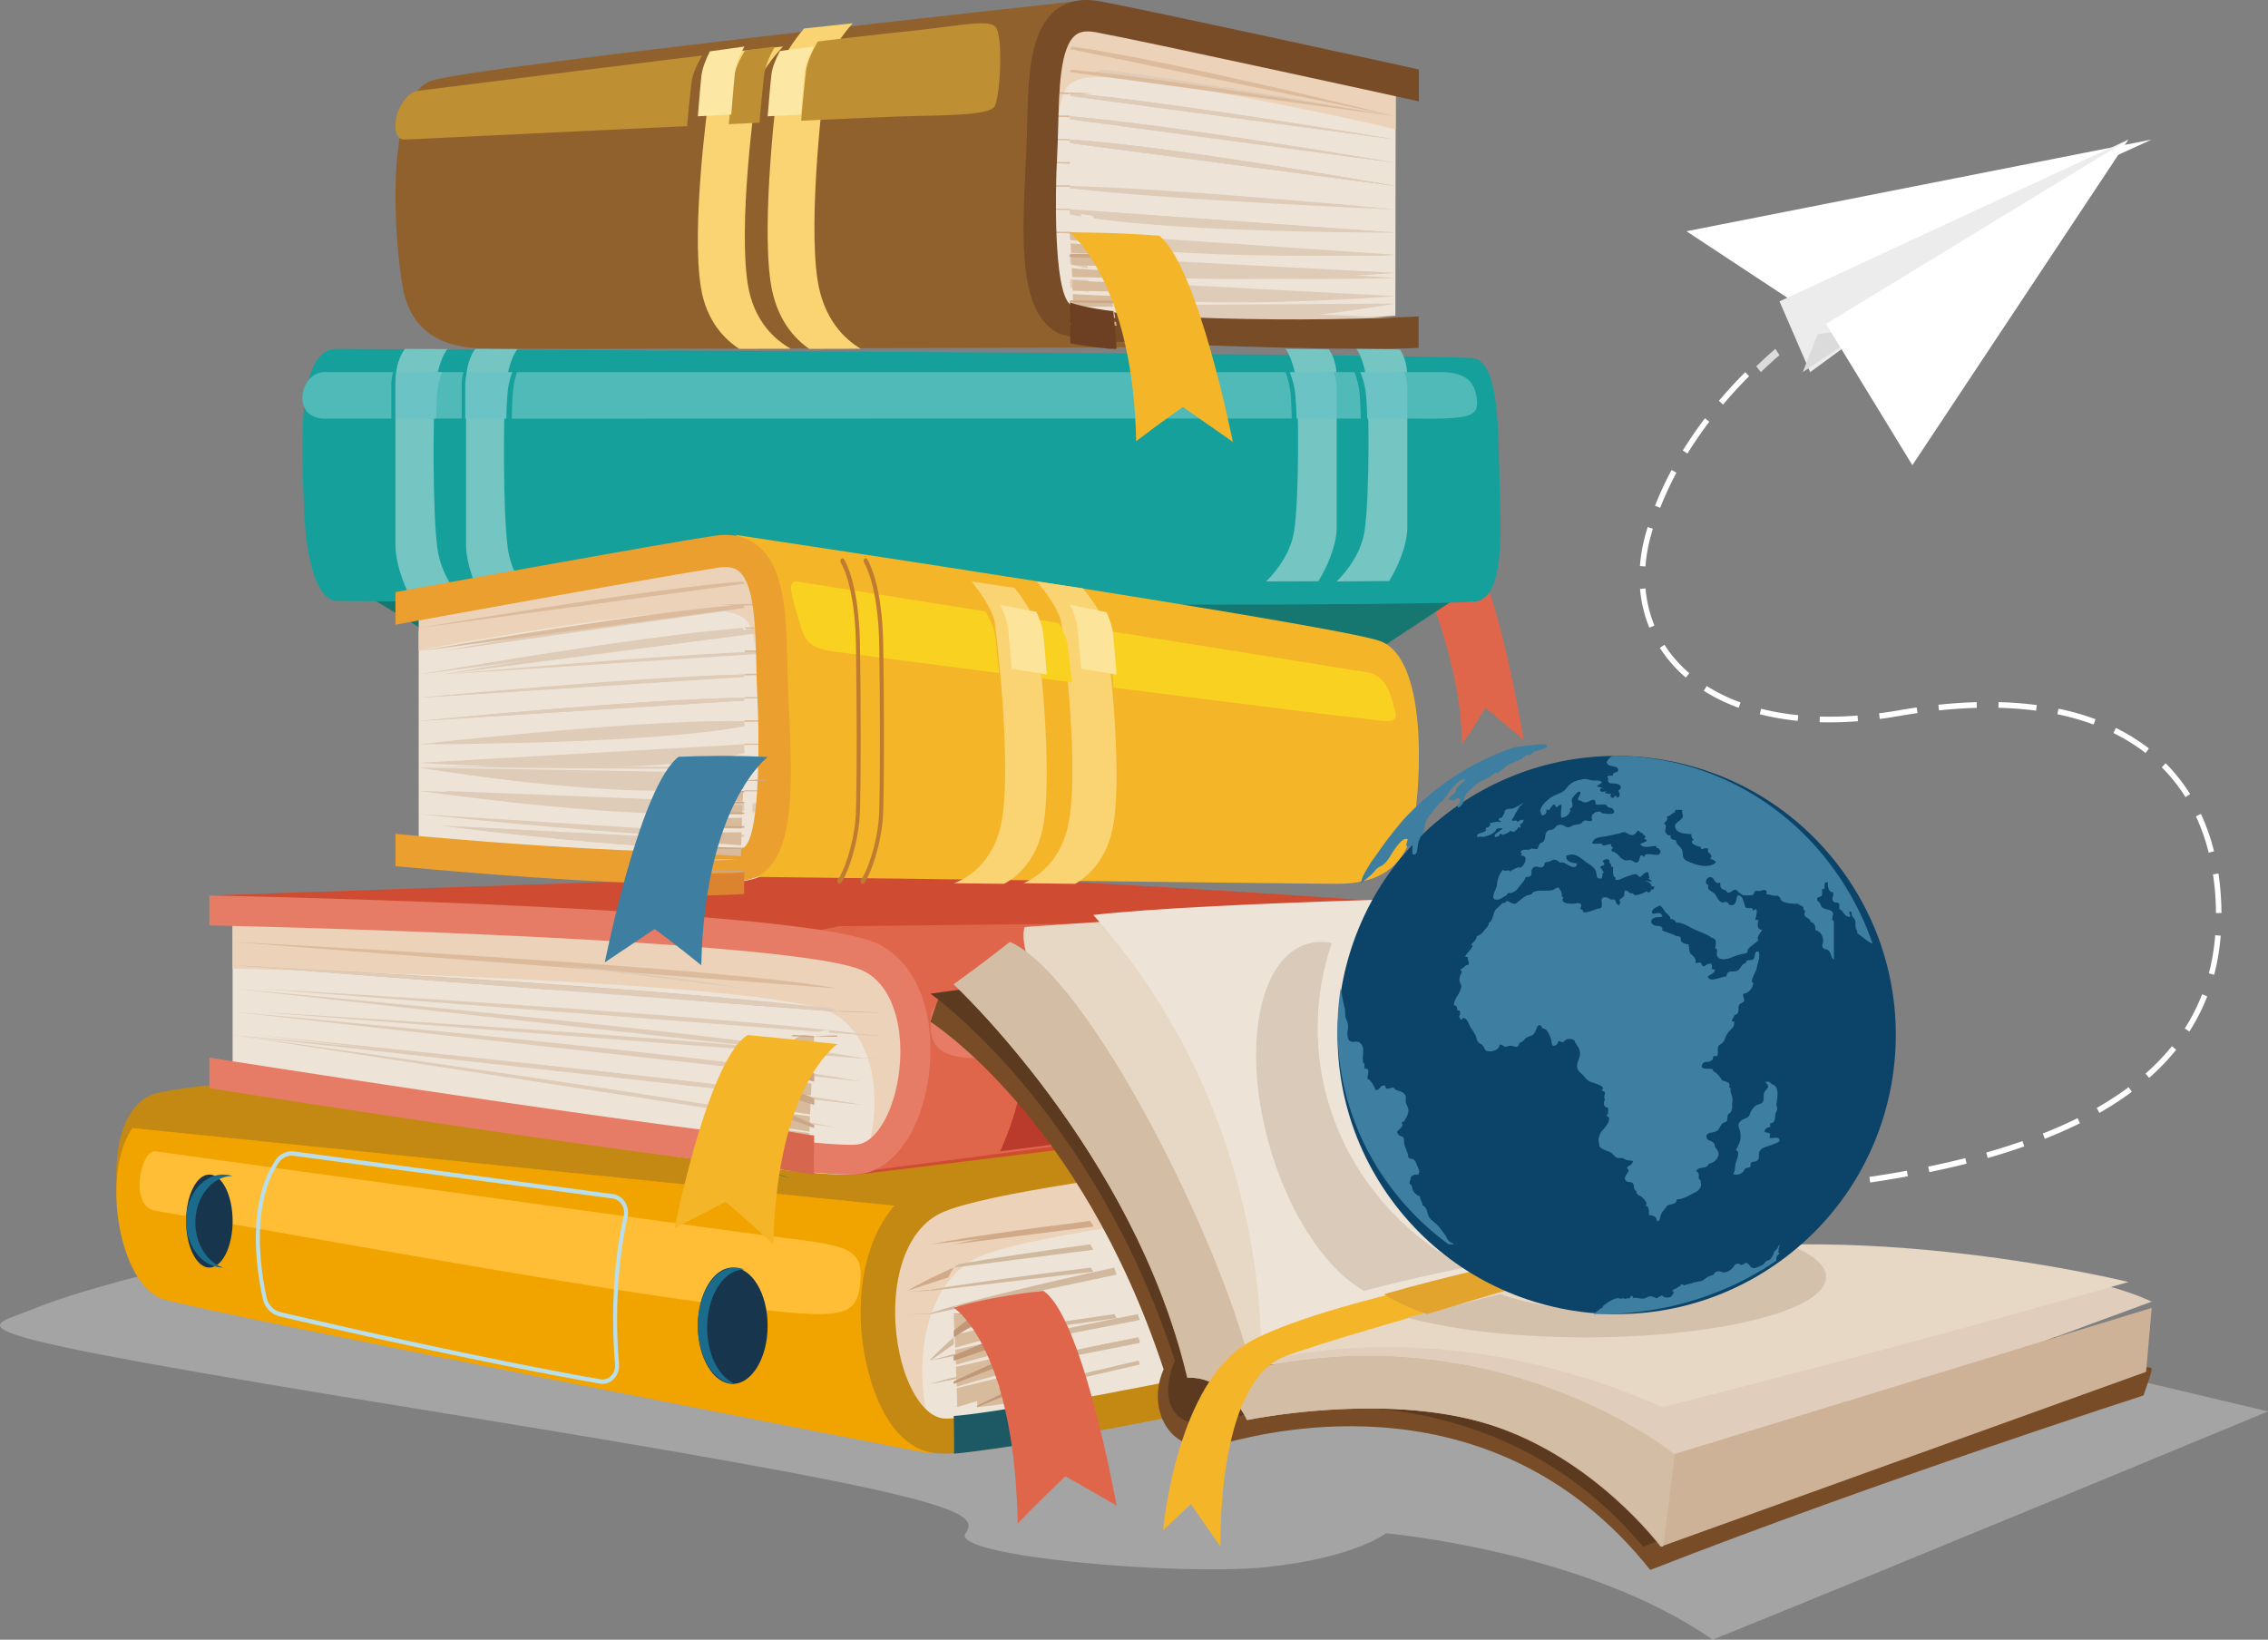 <svg width="195" height="141" viewBox="0 0 195 141" xmlns="http://www.w3.org/2000/svg" xmlns:xlink="http://www.w3.org/1999/xlink">
    <rect x="0" y="0" width="195" height="141" fill="#808080" stroke="none"/>
    <defs>
        <radialGradient cx="49.95%" cy="50.05%" fx="49.95%" fy="50.05%" r="12.05%" id="b">
            <stop stop-color="#9190B7" offset="0%"/>
            <stop stop-color="#FFFFFE" offset="100%"/>
        </radialGradient>
        <path d="M1.094 1.138A1.456 1.456 0 0 0 .96.876L.906.858l.188.284" id="a"/>
    </defs>
    <g fill="none" fill-rule="evenodd">
        <path d="m151.396 32-.396-.5c.996-.966 1.618-1.48 1.642-1.5l.358.536c-.006.006-.63.52-1.604 1.464" fill="#DBDBDB" fill-rule="nonzero"/>
        <path d="m148.148 34.787-.36-.318A39.3 39.3 0 0 1 150.056 32l.328.35a38.757 38.757 0 0 0-2.236 2.437zm-3.064 4.216-.4-.262a35.654 35.654 0 0 1 1.908-2.775l.372.3a34.678 34.678 0 0 0-1.88 2.739v-.002zm-2.344 4.665-.44-.182c.4-1.025.88-2.06 1.422-3.074l.414.236a28.704 28.704 0 0 0-1.396 3.02zm-1.268 5.043-.472-.036c.068-.905.232-1.832.488-2.759l.174-.596.452.148c-.06.192-.116.385-.17.584-.25.892-.408 1.79-.472 2.66zm.338 5.267a11.247 11.247 0 0 1-.8-3.337l.47-.041c.096 1.112.352 2.185.766 3.187l-.436.19zm3.132 4.286a11.633 11.633 0 0 1-2.23-2.552l.396-.268c.574.897 1.294 1.72 2.138 2.445l-.304.375zm4.548 2.6a15.639 15.639 0 0 1-3-1.46l.248-.414a15.32 15.32 0 0 0 2.91 1.414l-.158.46zm17.222.224-.048-.487a43.59 43.59 0 0 1 3.286-.223l.012.49c-1.086.032-2.17.105-3.25.22zm8.35.022a30.552 30.552 0 0 0-3.24-.245l.01-.487c1.132.026 2.24.11 3.29.25l-.06.482zm-13.44.712-.06-.483a41.2 41.2 0 0 0 1.68-.255 48.088 48.088 0 0 1 1.556-.248l.064.483a59.88 59.88 0 0 0-1.54.243c-.574.102-1.146.189-1.7.26zm-7.056.162a22.456 22.456 0 0 1-3.26-.564l.114-.474c1.006.255 2.08.44 3.192.551l-.046.487zm2.718.132c-.28 0-.56-.006-.834-.012l.014-.489c1.034.03 2.13.002 3.248-.083l.034.487a33 33 0 0 1-2.462.097zm22.726.189a21.62 21.62 0 0 0-3.12-.887l.094-.478c1.116.23 2.188.535 3.186.906l-.16.459zm4.462 2.444a16.047 16.047 0 0 0-2.758-1.712l.204-.44a16.275 16.275 0 0 1 2.84 1.765l-.286.387zm3.434 3.796a14.62 14.62 0 0 0-2.036-2.562l.33-.35c.794.796 1.5 1.684 2.104 2.648l-.4.264h.002zm1.996 4.777a17.291 17.291 0 0 0-1.098-3.124l.426-.211c.468 1 .848 2.081 1.13 3.213l-.46.122h.002zm.624 5.193a22.951 22.951 0 0 0-.256-3.327l.47-.075c.1.666.172 1.36.214 2.065.028.453.042.899.046 1.331l-.474.006zm-.154 5.309-.456-.128c.278-1.073.46-2.17.544-3.276l.472.04a19.328 19.328 0 0 1-.56 3.364zm-2.132 4.879-.396-.268a16.647 16.647 0 0 0 1.492-2.938l.44.179a16.913 16.913 0 0 1-1.536 3.027zm-3.46 3.984-.308-.371a19.47 19.47 0 0 0 2.272-2.36l.364.313a19.833 19.833 0 0 1-2.328 2.418zm-4.274 3.01-.23-.426a27.281 27.281 0 0 0 2.74-1.783l.278.396a27.88 27.88 0 0 1-2.788 1.813zm-4.696 2.232-.17-.457c1.014-.399 2.01-.84 2.988-1.322l.204.438c-.946.47-1.962.92-3.02 1.339l-.002.002zm-4.908 1.647-.126-.47a54.491 54.491 0 0 0 3.114-.983l.154.46a55.443 55.443 0 0 1-3.142.995v-.002zm-5.022 1.217-.092-.477a74.287 74.287 0 0 0 3.184-.726l.114.473c-1.032.26-2.11.507-3.206.73zm-5.082.892-.068-.482a92.706 92.706 0 0 0 3.224-.532l.082.481a98.286 98.286 0 0 1-3.24.533h.002zm-5.12.633-.044-.486c1.084-.11 2.166-.234 3.246-.374l.06.483c-1.056.138-2.152.264-3.26.377h-.002zm-5.134.426-.03-.486a147.48 147.48 0 0 0 3.26-.248l.04.487c-1.07.091-2.172.176-3.27.247zm-5.148.256-.016-.487c1.116-.04 2.204-.087 3.268-.144l.024.487c-1.066.057-2.158.105-3.276.144z" fill="#FFF" fill-rule="nonzero"/>
        <path fill="#C5BDB3" fill-rule="nonzero" d="m141.01 103.1-.01-.186 1.986-.014.014.186-1.99.014"/>
        <path fill="#FFF" fill-rule="nonzero" d="M154.274 26 145 19.886 185 12l-30.726 14"/>
        <path fill="#ECECEC" fill-rule="nonzero" d="M153 25.912 155.634 32 183 12l-30 13.912"/>
        <path fill="#DBDBDB" fill-rule="nonzero" d="M156.274 28.748 155 32l6-4-4.726.748"/>
        <path fill="#FFF" fill-rule="nonzero" d="M157 27.854 164.424 40 183 12l-26 15.854"/>
        <path d="M14.909 109s-7.997 1.87-12.156 3.596c-4.162 1.726-9.736 1.61 34.482 8.772 44.221 7.162 47.194 8.514 45.787 10.482-1.407 1.97 18.39 3.706 25.95 2.896 7.558-.81 10.197-2.896 10.197-2.896s17.162 1.506 28.08 9.15C164.727 133.936 195 121.368 195 121.368l-24.124-5.732L14.911 109" fill="#FFF" fill-rule="nonzero" opacity=".284"/>
        <path fill="#1F637F" fill-rule="nonzero" d="m139 107.57-4.504-.57-1.496 2 6-1.43"/>
        <path d="m120 7.336-.028 19.81s-23.58 1.788-28.696.19c-5.114-1.6-2.714-8.284-2.71-11.476.006-3.19.084-10.964.908-12.794.82-1.828 4.714-.876 9.494-.288C103.748 3.368 120 7.34 120 7.34" fill="#EDE4D7" fill-rule="nonzero"/>
        <path d="M88.564 16.63c.004-3.368.084-11.574.906-13.504.824-1.93 4.716-.926 9.496-.304 4.78.62 21.034 4.812 21.034 4.812l-.004 3.5c-4.374-1.106-15.732-3.382-19.532-3.876-4.78-.62-8.154-1.28-8.976.65-.82 1.93-1.102 9.32-1.108 12.688-.002 1.854-.728 4.826-.53 7.404-3.188-2.456-1.29-8.372-1.286-11.37" fill="#ECD2B8" fill-rule="nonzero"/>
        <path d="M120 10 92 4.222c.046-.08.094-.152.144-.222C100.432 5.13 120 10 120 10" fill="#DBBB9C" fill-rule="nonzero"/>
        <path d="m120 18-28-1.814.012-.186c8.486.168 27.988 2 27.988 2" fill="#DECBB8" fill-rule="nonzero"/>
        <path d="M91.97 16.056 90 16.028l.006-.032c0-.014.006-.03.01-.052L92 15.95l-.03.106" fill="#DBBB9C" fill-rule="nonzero"/>
        <path d="m120 16-28-3.694.016-.306c8.55.522 27.984 4 27.984 4" fill="#DECBB8" fill-rule="nonzero"/>
        <path d="M91.96 14.062 90 14.024l.022-.086c.63.002 1.288.008 1.978.014l-.04.11" fill="#DBBB9C" fill-rule="nonzero"/>
        <path d="m120 16-28-3.69.02-.31c8.588.534 27.98 4 27.98 4" fill="#DECBB8" fill-rule="nonzero"/>
        <path fill="#DBBB9C" fill-rule="nonzero" d="M91.956 14.064 90 14.024l.02-.088 1.98.016-.044.112"/>
        <path d="m120 16-28-3.712.022-.288c8.654.604 27.978 4 27.978 4" fill="#DECBB8" fill-rule="nonzero"/>
        <path fill="#DBBB9C" fill-rule="nonzero" d="M91.95 12.069 90 12.021l.012-.09 1.988.02-.05.116"/>
        <path d="m120 14-28-3.748.03-.252c8.744.718 27.97 4 27.97 4" fill="#DECBB8" fill-rule="nonzero"/>
        <path d="m91.94 10.074-1.94-.06.01-.088c.628.008 1.294.02 1.99.032l-.06.116" fill="#DBBB9C" fill-rule="nonzero"/>
        <path d="m120 14-28-3.742.04-.258c8.84.74 27.96 4 27.96 4" fill="#DECBB8" fill-rule="nonzero"/>
        <path d="M91.928 10.078 90 10.014l.012-.092c.626.01 1.288.022 1.988.038l-.072.118" fill="#DBBB9C" fill-rule="nonzero"/>
        <path d="M120 12 92 8.248 92.06 8c8.996.808 27.94 4 27.94 4" fill="#DECBB8" fill-rule="nonzero"/>
        <path d="M91.904 8.086 90 8.006l.018-.092c.62.014 1.28.03 1.982.05l-.096.12" fill="#DBBB9C" fill-rule="nonzero"/>
        <path d="M120 12 92 8.256c.043-.09.095-.176.154-.256 9.248.874 27.846 4 27.846 4" fill="#DECBB8" fill-rule="nonzero"/>
        <path d="M91.81 8.094 90 8l.024-.094c.608.016 1.27.04 1.976.064-.067.035-.13.077-.19.124" fill="#DBBB9C" fill-rule="nonzero"/>
        <path d="M120 10 94 6.2c.248-.092.534-.16.854-.2C104.16 7.13 120 10 120 10" fill="#DECBB8" fill-rule="nonzero"/>
        <path d="M92.92 8.1 90 7.974l.04-.074c1.156.03 2.492.072 3.96.124-.36.013-.721.038-1.08.076M120 10 92 6.2l.062-.2c8.486.726 27.938 4 27.938 4" fill="#DBBB9C" fill-rule="nonzero"/>
        <path d="M100.36 28c-.852 0-1.686-.016-2.492-.057l-.088-1.705 22.22-.134S109.198 28 100.36 28m-7.06-.61a12.438 12.438 0 0 1-1.238-.342 69.575 69.575 0 0 1-.062-.776l1.294-.008.008 1.126M120 18.02s-19.62-.822-28-1.836l.006-.184L120 18.02" fill="#DECBB8" fill-rule="nonzero"/>
        <path fill="#DBBB9C" fill-rule="nonzero" d="M91.982 16.051 90 16.009l.006-.06 1.994.022-.018.08"/>
        <path d="M120 20s-19.678-.486-28-1.718l.008-.282L120 20" fill="#DECBB8" fill-rule="nonzero"/>
        <path fill="#DBBB9C" fill-rule="nonzero" d="M91.98 18.062 90 18.02l.004-.082 1.996.02-.02.104"/>
        <path d="M119.636 20c-2.492 0-17.188-.05-25.504-1.204-.372-.412-.774-.664-1.208-.722l.02.54c-.315-.05-.63-.106-.944-.166l.004-.448L120 20h-.364" fill="#DECBB8" fill-rule="nonzero"/>
        <path d="M91.988 20.056c-.661-.011-1.323-.023-1.984-.036L90 19.942l2 .012-.012.104" fill="#DBBB9C" fill-rule="nonzero"/>
        <path d="M119.708 22c-2.16 0-15.814-.042-24.36-1.052a11.524 11.524 0 0 0-.336-.734L120 22h-.292m-26.69-1.376c-.356-.06-.696-.12-1.018-.182V20l1 .072.018.552" fill="#DECBB8" fill-rule="nonzero"/>
        <path d="m91.994 20.057-1.982-.034a.91.91 0 0 1-.012-.08l2 .01-.006.104" fill="#DBBB9C" fill-rule="nonzero"/>
        <path d="M112.96 22c-4.98 0-11.656-.136-16.78-.734-.074-.34-.15-.674-.228-.998L120 21.908s-2.948.092-7.04.092m-19.83-1.186c-.378-.07-.755-.15-1.13-.238l.018-.576 1.096.074.016.74" fill="#DECBB8" fill-rule="nonzero"/>
        <path d="m91.942 20.054-1.92-.026a1.828 1.828 0 0 1-.022-.082l2 .006a1.436 1.436 0 0 1-.058.102" fill="#DBBB9C" fill-rule="nonzero"/>
        <path d="M112.988 24c-4.78 0-11.132-.124-16.154-.668l-.176-1.016L120 23.91s-2.936.09-7.012.09m-19.68-1.17c-.464-.086-.9-.178-1.308-.276l.026-.554 1.266.088.016.742" fill="#DECBB8" fill-rule="nonzero"/>
        <path d="m92.088 22.052-.182-.02a12.516 12.516 0 0 1-.006-.084l.2.006-.012.098" fill="#DBBB9C" fill-rule="nonzero"/>
        <path d="M106.218 24c-3.01 0-6.112-.094-8.85-.362-.046-.456-.094-.91-.144-1.366L120 23.466s-6.632.534-13.782.534m-12.72-.926A18.562 18.562 0 0 1 92 22.7l.026-.7 1.458.076.012.998" fill="#DECBB8" fill-rule="nonzero"/>
        <path d="m92.038 22.048-.08-.008c0-.028-.004-.058-.008-.088l.1.002-.012.094" fill="#DBBB9C" fill-rule="nonzero"/>
        <path d="M106.166 26c-2.828 0-5.734-.082-8.348-.314l-.12-1.388L120 25.464s-6.656.536-13.834.536m-12.58-.89a19.962 19.962 0 0 1-1.55-.372L92 24l1.574.08.012 1.03M105.13 28c-2.618 0-5.268-.078-7.672-.286l-.074-1.454L120 27.348s-7.28.652-14.87.652m-12.442-1.186A3.33 3.33 0 0 1 92 26l.682.034.006.78" fill="#DECBB8" fill-rule="nonzero"/>
        <path d="M93.504 0s-52.066 5.636-56.31 6.906c-4.246 1.27-3.282 13.932-2.556 17.86.726 3.928 3.59 5.074 6.634 5.198 3.044.12 56.728-.1 56.728-.1s-7.24-1.334-8.006-6.86c-.766-5.528.492-16.512.74-18.38C90.976 2.76 93.502 0 93.502 0" fill="#91612D" fill-rule="nonzero"/>
        <path d="M70.278 23.986c-.8-5.448.512-16.28.766-18.12.176-1.26 1.468-2.938 2.262-3.866H73.3l-4.17.452c-.794.952-1.942 2.5-2.108 3.688-.255 1.84-1.565 12.67-.767 18.12.466 3.18 2.067 4.876 3.321 5.74L74 29.988c-1.288-.764-3.206-2.468-3.722-6" fill="#FAD373" fill-rule="nonzero"/>
        <path d="M64.292 24.424c-.8-5.066.512-15.132.768-16.84.176-1.17 1.462-2.72 2.26-3.584l-4.212.442c-.796.886-1.92 2.3-2.085 3.39-.256 1.71-1.568 11.776-.768 16.84.464 2.94 2.055 4.518 3.31 5.328L68 29.99c-1.292-.718-3.194-2.304-3.708-5.566" fill="#FAD373" fill-rule="nonzero"/>
        <path d="M88.171 14.47c.04-.822.078-1.616.104-2.356.016-.494.028-.994.04-1.494.1-3.89.2-7.912 2.418-9.716 1-.814 2.296-1.08 3.85-.79C99.051.948 117.928 5.08 122 5.974l-.004 2.74c-2.66-.584-23.22-5.092-27.797-5.946-1.034-.192-1.492.06-1.748.266-1.3 1.06-1.39 4.62-1.468 7.76-.012.51-.026 1.018-.044 1.52-.024.752-.094 2.07-.106 2.394-.02.692-.37 10.43 1.23 11.512 1.778.892 16.525 1.664 29.909.99l-.004 2.708c-5.204.26-17.188-.156-24.779-.468-3.12-.13-5.498-.4-6.352-.884-3.264-1.85-2.96-8.076-2.666-14.096" fill="#774C27" fill-rule="nonzero"/>
        <path d="M96 28c-1.486-.136-2.67-.294-3.438-.466 1 .062 2.15.108 3.386.14L96 28m-.108-.66-3.606-.05a159.84 159.84 0 0 0-.014-.68c1.012.06 2.21.094 3.506.112.04.21.08.418.114.62m-3.626-.964c-.01-.366-.021-.732-.034-1.098.974.07 2.084.12 3.274.158.074.316.14.628.204.936l-3.444.004m3.146-1.32-3.188-.06c-.01-.3-.022-.599-.034-.898a79.31 79.31 0 0 0 3.006.154c.078.266.15.536.216.804m-.326-1.178-2.906-.052-.032-.766c.82.072 1.74.132 2.728.182.072.208.142.42.21.636m-.346-1.006-2.602-.082-.036-.78c.712.064 1.5.12 2.348.166.1.222.198.456.29.696m-.466-1.06-2.184-.07-.04-.826c.552.056 1.154.108 1.792.156.154.226.298.474.432.74m-.69-1.094-1.55-.068L92 20c.292.03.598.06.916.086.238.164.46.38.668.634" fill="#D8BB9D" fill-rule="nonzero"/>
        <path d="M96 26a206.72 206.72 0 0 1-3.994-.053c0-.036-.004-.072-.006-.108l3.92-.002L96 26m-2-5.837-1.97-.04L92 20c.718.014 1.384.07 2 .163" fill="#CBA787" fill-rule="nonzero"/>
        <path d="M94 20.182c-.661-.019-1.323-.041-1.984-.067L92 20l1.714.03c.098.046.194.1.286.152M96 22a404.082 404.082 0 0 1-3.98-.07 4.838 4.838 0 0 0-.02-.112l3.704.03c.1.048.2.1.296.152" fill="#CBA787" fill-rule="nonzero"/>
        <path d="M96 22.1a352.224 352.224 0 0 1-3.982-.08L92 21.9l3.8.036c.07.054.136.108.2.164" fill="#CBA787" fill-rule="nonzero"/>
        <path d="M96 22.194a291.768 291.768 0 0 1-3.986-.07A9.903 9.903 0 0 0 92 22l3.852.025c.05.056.1.112.148.169m0 3.876c-1.45-.016-2.802-.039-3.988-.07a11.916 11.916 0 0 0-.012-.124l3.888.027c.04.054.076.11.112.167M96 28c-1.35-.014-2.608-.035-3.7-.064l-.296-.031-.004-.083 3.94.023L96 28" fill="#CBA787" fill-rule="nonzero"/>
        <path d="m96 30-.57-.008a37.716 37.716 0 0 1-3.414-.468c.006-1.088 0-2.29-.016-3.524.084.032.176.064.272.094.77.248 1.956.476 3.442.67.188 1.72.272 2.996.286 3.236" fill="#6E4023" fill-rule="nonzero"/>
        <path d="M34.786 12c-1.066 0-.86-1.868-.474-2.624.39-.762.876-1.474 1.672-1.574 0 0 12.91-1.62 24.382-3.026-.444.768-.826 1.604-.91 2.314-.068.564-.22 1.944-.38 3.756-11.32.536-23.64 1.134-24.26 1.154h-.03m27.88-1.324c.162-1.864.318-3.288.386-3.862.094-.764.528-1.676 1.016-2.49l2.56-.312c-.45.796-.84 1.666-.926 2.404-.072.608-.234 2.14-.404 4.136l-2.634.124m6.22-.29c.117-1.422.255-2.842.414-4.26.094-.784.53-1.72 1.02-2.56a505.11 505.11 0 0 1 6.69-.768C81.032 2.392 83.2 2 84.416 2c.526 0 .872.074 1.112.254.79.59.446 6.07 0 6.874-.448.802-3.986.766-7.868.876-1.018.03-4.366.178-8.774.38" fill="#BF8F33" fill-rule="nonzero"/>
        <path d="M66 10c.134-1.714.264-3.032.32-3.554.07-.634.38-1.38.74-2.064L70 4c-.39.72-.738 1.524-.812 2.2-.058.532-.19 1.89-.328 3.656L66 10m-6 0c.128-1.666.25-2.936.304-3.454.068-.654.374-1.422.73-2.13L64 4c-.392.75-.74 1.588-.814 2.292-.056.528-.18 1.838-.312 3.552L60 10" fill="#FCE7A4" fill-rule="nonzero"/>
        <path d="M123 51.38s2.766 6.916 2.676 12.62c1.014-1.338 2.028-3.14 2.028-3.14L131 63.608s-2.034-12.71-4.648-16.574C123.74 43.17 123 51.38 123 51.38" fill="#DF664A" fill-rule="nonzero"/>
        <path d="M30 50.264 39.413 56h78.865L127 50.264s-38.079-1.23-50.561-2.104C63.956 47.288 30 50.264 30 50.264" fill="#167670" fill-rule="nonzero"/>
        <path d="M28.923 30s94.441.404 97.89.81c2.121.674 1.99 6.202 2.121 10.92.134 4.722.267 9.226-1.79 9.94-2.055.716-96.674.05-98.221 0-1.55-.048-2.61-3.106-2.787-8.05-.176-4.944-.707-13.636 2.787-13.62" fill="#16A09C" fill-rule="nonzero"/>
        <path d="M38.467 30.016 34.825 30c-.4.52-.825 1.426-.825 2.928v13.9c0 1.816.91 3.936 1.606 5.142l4.464.03c-.86-.93-2.177-2.67-2.465-4.862-.435-3.314-.366-11.708-.19-13.688.14-1.55.573-2.844 1.052-3.434m6.02.002L40.867 30c-.389.526-.797 1.424-.797 2.896V46.79c0 1.838.926 3.986 1.62 5.182l4.45.028c-.854-.92-2.198-2.676-2.487-4.9-.431-3.312-.364-11.7-.188-13.68.135-1.524.554-2.8 1.022-3.402M114.93 50c1.635-.01 3.144-.02 4.506-.036.698-1.13 1.564-3.012 1.564-4.64V32.47c0-1.152-.297-1.92-.631-2.424-1.133-.016-2.386-.03-3.743-.046.417.612.773 1.69.898 2.954.182 1.83.249 9.594-.192 12.66-.283 1.948-1.528 3.504-2.402 4.386m-6.07 0c1.566-.004 3.066-.01 4.486-.018.698-1.12 1.584-3.02 1.584-4.662V32.524c0-1.204-.326-1.988-.678-2.488L110.526 30c.435.594.815 1.698.944 3.006.18 1.82.25 9.55-.192 12.6-.283 1.96-1.546 3.52-2.418 4.394" fill="#75C5C3" fill-rule="nonzero"/>
        <path d="M122.883 36c-.273 0-.564 0-.87-.004-.27-.004-.839-.006-1.673-.008V33.44a4.21 4.21 0 0 0-.23-1.44h3.718c2.216 0 2.97.832 3.148 2.31.165 1.374-.439 1.69-4.093 1.69m-94.954-.004c-2.925 0-2.194-3.996 0-3.996h5.866a4.454 4.454 0 0 0-.15 1.186v2.806l-5.716.004m8.832-.004c.022-1.066.06-1.93.109-2.38A7.17 7.17 0 0 1 37.217 32h2.626a4.452 4.452 0 0 0-.147 1.186v2.804H36.76" fill="#4FBAB8" fill-rule="nonzero"/>
        <path d="M34 36v-2.812c0-.462.064-.856.166-1.188H38a6.585 6.585 0 0 0-.388 1.614c-.054.452-.098 1.316-.12 2.384L34 36" fill="#6BC3C6" fill-rule="nonzero"/>
        <path d="M44 36c.02-1.068.06-1.932.105-2.384.061-.6.183-1.15.341-1.616h66.084c.202.514.365 1.158.436 1.87.04.416.077 1.174.1 2.12-4.083-.004-9.087-.004-14.587-.004-16.862 0-38.403.008-52.477.014M117 35.994l-2.873-.004v-2.546c0-.588-.09-1.06-.223-1.444h2.56c.203.514.364 1.16.437 1.87.04.416.077 1.176.099 2.124" fill="#4FBAB8" fill-rule="nonzero"/>
        <path d="M40 36v-2.812c0-.462.065-.854.168-1.188h3.882a6.534 6.534 0 0 0-.393 1.616c-.07.792-.111 1.587-.121 2.382L40 36m81 0-3.449-.006a28.95 28.95 0 0 0-.111-2.122 6.471 6.471 0 0 0-.49-1.872h3.797c.152.38.253.856.253 1.444V36m-6.075 0h-3.447a28.97 28.97 0 0 0-.113-2.124 6.446 6.446 0 0 0-.49-1.876h3.797a3.9 3.9 0 0 1 .253 1.446V36" fill="#6BC3C6" fill-rule="nonzero"/>
        <path d="M80.015 123s-61.345-11.69-65.919-13.024c-4.574-1.334-5.964-14.3-.794-15.922C18.472 92.434 76.936 89 76.936 89L145 92.742 80.015 123" fill="#C38912" fill-rule="nonzero"/>
        <path d="M14.093 111.734C18.665 113.094 79.98 125 79.98 125L115 107.56 11.381 97c-2.75 3.926-1.16 13.582 2.712 14.734" fill="#F1A300" fill-rule="nonzero"/>
        <path d="M144 95c-12.58 1.026-57.478 4.886-63.6 8.244-7.134 3.91-4.756 19.356 1.188 19.748 4.814.316 46.68-8.476 62.412-11.828V95" fill="#EDE4D7" fill-rule="nonzero"/>
        <path d="M83.698 108.312c5.67-3.164 44.586-6.766 60.302-8.112V95c-12.58 1.044-57.476 4.972-63.598 8.388-6.48 3.612-5.116 16.9-.36 19.612-1.552-5.056-.826-12.188 3.656-14.688" fill="#ECD2B8" fill-rule="nonzero"/>
        <path d="M145 109.4c-19.123 4.222-58.122 12.584-63.585 12.584-.093 0-.178-.002-.251-.008-1.575-.108-3.104-2.324-3.808-5.52-.986-4.488-.19-10.05 3.242-11.992 5.422-3.066 46.748-6.992 64.402-8.434V93c-10.666.868-59.06 4.986-65.843 8.824-4.925 2.784-5.887 9.88-4.696 15.294 1.025 4.652 3.17 7.652 6.159 7.856.095.006.548.026.67.026 6.474 0 48.78-9.214 63.71-12.51v-3.09" fill="#C38912" fill-rule="nonzero"/>
        <path d="M82 107c2.502-.588 6.672-1.276 11.712-2l.288.472L82 107" fill="#D0AA89" fill-rule="nonzero"/>
        <path fill="#D1B9A0" fill-rule="nonzero" d="m92 107.024 1.97-.048.03.008-2 .04"/>
        <path d="M80 107c2.846-.582 7.786-1.276 13.716-2 .094.142.19.284.284.43l-.684.092L80 107" fill="#D0AA89" fill-rule="nonzero"/>
        <path d="M82 109c.138-.106.28-.208.428-.304 3.002-.522 6.924-1.1 11.312-1.696l.26.466L82 109" fill="#D1B9A0" fill-rule="nonzero"/>
        <path d="M78 111a41.06 41.06 0 0 1 4-2c-.16.268-.314.548-.464.842L78 111" fill="#D0AA89" fill-rule="nonzero"/>
        <path d="m80 111 .084-.114c3.2-.542 8.092-1.2 13.7-1.886l.216.356L80 111" fill="#D1B9A0" fill-rule="nonzero"/>
        <path d="M78 111.09c.586-.058 1.254-.118 2-.18l-.104.07-1.896.11" fill="#D0AA89" fill-rule="nonzero"/>
        <path d="m80 113 .026-.102c3.38-1.064 9.126-2.44 15.774-3.898l.2.604-13.268 2.816c-.196-.06-.4-.095-.604-.102l.012.228L80 113" fill="#D1B9A0" fill-rule="nonzero"/>
        <path d="m78 113.045 2-.092-.06.034-1.94.06" fill="#D0AA89" fill-rule="nonzero"/>
        <path d="m80 117 .004-.106A38.072 38.072 0 0 1 81.992 115l.008.59-2 1.41" fill="#D1B9A0" fill-rule="nonzero"/>
        <path fill="#D0AA89" fill-rule="nonzero" d="m79.912 115.022.176-.044-.002.016-.174.028"/>
        <path d="M84.222 115a4.978 4.978 0 0 0-.222-.196c3.262-.544 7.352-1.16 11.828-1.804l.172.348L84.222 115M80 117a67.38 67.38 0 0 1 2.74-.74c0 .07.004.138.008.206L80 117m6.062-1.176c-.054-.106-.11-.21-.168-.314 3.336-.762 7.452-1.62 11.932-2.51l.174.508-11.938 2.316M80 119c.76-.224 1.68-.47 2.738-.734l.008.196L80 119m6.562-1.284a22.447 22.447 0 0 0-.128-.322c3.24-.732 7.166-1.548 11.408-2.394l.158.48-11.438 2.236" fill="#D1B9A0" fill-rule="nonzero"/>
        <path d="M80 119c.576-.16 1.242-.336 1.99-.524l.004.124L80 119m6.428-1.29a28.786 28.786 0 0 0-.08-.26c3.27-.738 7.236-1.576 11.526-2.45l.126.386-11.572 2.324M82 121c.288-.088.6-.18.932-.276l.002.062L82 121m5.36-1.226-.05-.22c2.976-.76 6.626-1.634 10.594-2.554l.096.34-10.64 2.434" fill="#D1B9A0" fill-rule="nonzero"/>
        <path d="M13.374 99.005s41.517 5.743 50.163 6.933c8.646 1.19 10.732.84 10.436 4.236-.3 3.396-1.492 3.386-13.79 1.78-12.3-1.604-44.5-7.488-46.81-7.838-2.31-.35-1.281-5.287 0-5.111" fill="#FFBE35" fill-rule="nonzero"/>
        <path d="M25.09 99.377a1.33 1.33 0 0 0-1.106.59c-2.458 3.636-1.562 9.321-1.064 11.597a1.64 1.64 0 0 0 1.192 1.266c3.726.872 16.72 3.866 27.517 5.778a1.01 1.01 0 0 0 .91-.302c.253-.264.379-.626.344-.99-.502-5.95.248-10.543.74-12.751a1.32 1.32 0 0 0-.168-.984 1.12 1.12 0 0 0-.794-.524L25.27 99.389a1.285 1.285 0 0 0-.18-.012zM51.807 119c-.079 0-.157-.006-.234-.02-10.804-1.914-23.805-4.91-27.533-5.782-.714-.166-1.284-.774-1.454-1.546-.51-2.328-1.422-8.145 1.12-11.91.352-.53.975-.812 1.606-.727l27.39 3.666c.42.058.797.306 1.037.684.24.383.318.846.22 1.288-.488 2.188-1.232 6.733-.734 12.63a1.65 1.65 0 0 1-.452 1.299c-.252.264-.601.415-.966.418z" fill="#B9DEEB" fill-rule="nonzero"/>
        <path d="M66 114c0 2.76-1.344 5-3 5s-3-2.24-3-5 1.344-5 3-5 3 2.24 3 5" fill="#17364E" fill-rule="nonzero"/>
        <path d="M60.8 114.162c0-2.76 1.432-4.996 3.2-5a2.14 2.14 0 0 0-.8-.162c-1.766 0-3.2 2.24-3.2 5s1.434 5 3.2 5h.004c-1.38-.554-2.404-2.508-2.404-4.838" fill="#1B6C8C" fill-rule="nonzero"/>
        <path d="M20 105c0 2.21-.896 4-2 4s-2-1.79-2-4 .896-4 2-4 2 1.79 2 4" fill="#17364E" fill-rule="nonzero"/>
        <path d="M16.8 105.13c0-2.208 1.432-4 3.2-4a2.606 2.606 0 0 0-.798-.13c-1.768 0-3.202 1.79-3.202 4s1.434 4 3.202 4h.002c-1.38-.444-2.404-2.006-2.404-3.87" fill="#1B6C8C" fill-rule="nonzero"/>
        <path d="M84.036 121 84 119.726l3.676-.726c.128.504.236.994.324 1.444-1.742.296-3.104.49-3.964.556" fill="#D8BB9D" fill-rule="nonzero"/>
        <path d="M82.028 125c.01-.992 0-2.1-.028-3.24 1.194-.088 3.086-.356 5.506-.76a35.6 35.6 0 0 1 .494 3.204s-4.508.68-5.972.796" fill="#1D5965" fill-rule="nonzero"/>
        <path d="m82.304 121-.046-1.632 3.432-.84c.114.456.218.914.31 1.368A118.5 118.5 0 0 0 82.304 121m-.05-1.748-.06-1.716 3.012-.68c.154.462.294.94.42 1.428a123.47 123.47 0 0 0-3.372.968m-.068-1.894-.05-1.286 2.544-.566c.152.334.292.688.424 1.058-1.076.28-2.054.544-2.918.794m-.058-1.466-.048-1.116 1.96-.438c.182.27.35.57.51.892-.882.232-1.694.454-2.422.662m-.058-1.314-.07-1.48.47-.098c.524.16.986.548 1.394 1.088-.64.17-1.24.334-1.794.49" fill="#D8BB9D" fill-rule="nonzero"/>
        <path d="m82.04 113.04-.04-.08c.69.004 1.356.016 2 .036l-1.96.042" fill="#C09878" fill-rule="nonzero"/>
        <path d="m82.01 115-.01-.576A72.18 72.18 0 0 1 83.82 113c.06.232.12.476.18.728L82.01 115m.002 2-.012-.43a129.4 129.4 0 0 1 3.796-1.57c.07.214.138.434.204.656L82.012 117" fill="#C09878" fill-rule="nonzero"/>
        <path d="m82.008 117-.008-.37c1.144-.51 2.44-1.056 3.866-1.63l.134.604L82.008 117m-.004 2-.004-.214c1.298-.62 2.607-1.216 3.928-1.786l.072.452L82.004 119M84 121v-.1a94.87 94.87 0 0 1 3.954-1.9l.046.36-4 1.64" fill="#C09878" fill-rule="nonzero"/>
        <path d="M82 112.454S87.2 115.7 87.502 131a159.348 159.348 0 0 1 4.104-4.06L96 129.462s-2.89-16.19-6.294-18.462c-5 .542-7.706 1.454-7.706 1.454" fill="#DF664A" fill-rule="nonzero"/>
        <path d="M73.712 101s53.774-6.46 57.737-7.886c3.964-1.424 5.17-13.112.688-14.304C127.66 77.62 76.986 75 76.986 75L18 77.002 73.712 101" fill="#CF4C33" fill-rule="nonzero"/>
        <path d="M129.468 92.732C125.525 94.226 72.023 101 72.023 101L46 84.974l26.14-5.33L131.81 79c2.371 3.476 1.001 12.466-2.341 13.732" fill="#DF664A" fill-rule="nonzero"/>
        <path d="M20 79c10.73.27 49.024 1.416 54.248 4.12 6.084 3.152 4.056 17.185-1.014 17.845C69.128 101.5 33.42 95.76 20 93.557V79" fill="#EDE4D7" fill-rule="nonzero"/>
        <path d="M71.436 87.06C66.6 84.726 33.404 83.64 20 83.29V79c10.73.252 49.024 1.32 54.248 3.84 5.524 2.666 4.36 13.69.304 16.16 1.326-4.246.706-10.094-3.116-11.94" fill="#ECD2B8" fill-rule="nonzero"/>
        <path d="M18 90.944c16.7 2.624 50.755 7.76 55.525 7.484.08-.004.154-.012.22-.02 1.374-.17 2.71-2.132 3.324-4.884.86-3.868.166-8.558-2.832-10.034-4.734-2.334-40.82-3.58-56.237-3.914V77c9.314.198 51.573 1.252 57.497 4.17 4.3 2.12 5.14 8.104 4.1 12.768-.894 4.008-3.07 6.7-5.68 7.024a3.47 3.47 0 0 1-.282.024c-5.656.328-42.597-5.366-55.635-7.412v-2.63" fill="#E67C65" fill-rule="nonzero"/>
        <path d="m72 85-52-4s42.052 2.106 52 4" fill="#DBBB9C" fill-rule="nonzero"/>
        <path d="m64 85-16-2c5.9.544 11.538 1.206 16 2" fill="#DECBB8" fill-rule="nonzero"/>
        <path d="m72 87-10.606-.816c-4.14-.454-9.368-.832-14.84-1.14L20 83s42.052 2.104 52 4" fill="#DBBB9C" fill-rule="nonzero"/>
        <path d="m72 87-52-4s37.376 1.968 51.618 3.74c.132.082.26.168.382.26" fill="#DECBB8" fill-rule="nonzero"/>
        <path d="m76 87.1-3.538-.092A12.288 12.288 0 0 0 72 86.9c1.59.068 2.944.134 4 .2" fill="#DBBB9C" fill-rule="nonzero"/>
        <path d="m74 89-2.732-.21.016-.212c-.3.007-.596.056-.882.146L22 85s39.692 2.274 51.924 3.892L74 89" fill="#DECBB8" fill-rule="nonzero"/>
        <path d="M76 89.06 74.104 89a5.04 5.04 0 0 0-.104-.06c.744.04 1.414.08 2 .12" fill="#DBBB9C" fill-rule="nonzero"/>
        <path d="m74 91-3.468-.266.014-.186c1.33.14 2.488.274 3.432.402L74 91m-5.868-.452L22 87s31.042 1.852 46.372 3.328a4.96 4.96 0 0 0-.24.22" fill="#DECBB8" fill-rule="nonzero"/>
        <path fill="#DBBB9C" fill-rule="nonzero" d="m76 91.028-1.94-.03-.06-.028 2 .06"/>
        <path d="m74 91-4.03-.448.01-.236c1.6.232 2.96.452 4.014.654L74 91m-7.26-.806L20 85s30.812 2.774 46.9 4.892l-.16.3" fill="#DECBB8" fill-rule="nonzero"/>
        <path d="m76.076 91.012-.15-.014a.3.3 0 0 0-.002-.012l.152.028" fill="#DBBB9C" fill-rule="nonzero"/>
        <path d="m74 93-4.006-.446.01-.226c1.616.24 2.974.464 3.996.672m-7.676-.852L20 87s30.41 2.726 46.456 4.836l-.132.312M74 95l-4.068-.452.01-.22c1.64.24 3.022.466 4.058.672m-8.136-.904L20 89s29.802 2.7 45.972 4.788a22.62 22.62 0 0 0-.108.308" fill="#DECBB8" fill-rule="nonzero"/>
        <path d="m74 95-3.268-.378.004-.144c1.298.19 2.4.364 3.264.522m-7.592-.876L22 89s28.93 2.878 44.478 4.896l-.07.228M72 97l-2.47-.38.004-.132c.954.184 1.782.356 2.466.512m-7.128-1.096L20 89s29.46 4.004 44.922 6.656l-.05.248" fill="#DECBB8" fill-rule="nonzero"/>
        <path d="M130.872 81.008s-32.944 2.875-41.572 3.84c-7.43.829-9.532.257-9.28 3.671.252 3.414 4.5 2.696 15.048 1.432 11.714-1.404 33.79-3.778 35.746-4.26 1.954-.48 1.144-4.933.058-4.68" fill="#E67C65" fill-rule="nonzero"/>
        <path d="M127.175 93a.192.192 0 0 1-.168-.146c-.026-.098.028-.194.12-.216.566-.128 2.386-1.35 2.67-2.666.294-1.368.664-4.49.844-7.11.17-2.484-1.456-3.48-1.526-3.52a.196.196 0 0 1-.078-.25.162.162 0 0 1 .234-.066c.02.012 1.904 1.154 1.716 3.886-.18 2.634-.552 5.78-.85 7.16-.308 1.432-2.22 2.768-2.914 2.924l-.048.004" fill="#EC9998" fill-rule="nonzero"/>
        <path d="M125.175 95a.192.192 0 0 1-.168-.144c-.026-.1.028-.196.12-.218.566-.128 2.386-1.348 2.67-2.666.294-1.366.664-4.49.844-7.111.168-2.48-1.458-3.478-1.526-3.52a.196.196 0 0 1-.078-.248.16.16 0 0 1 .234-.066c.02.012 1.904 1.154 1.716 3.884-.18 2.635-.552 5.783-.85 7.163-.308 1.432-2.22 2.766-2.914 2.922l-.048.004" fill="#EC9998" fill-rule="nonzero"/>
        <path d="M88.08 88.032c.194 4.126-.39 7.12-2.08 10.968 1.35-.172 2.774-.354 4.252-.546.16-.396 1.694-4.306 1.748-9.78.024-2.654-.716-4.474-1.526-5.674l-3.944.268c.728 1.156 1.456 2.78 1.55 4.764m5.888.134c.194 4.08-.37 7.086-1.968 10.834 1.424-.184 2.882-.372 4.36-.566.447-1.23 1.593-4.84 1.64-9.612.025-2.724-.74-4.59-1.575-5.822l-4.055.274c.75 1.186 1.5 2.852 1.598 4.892" fill="#BA3A2B" fill-rule="nonzero"/>
        <path d="m68 101.333-2-.576.002-.09c.694.24 1.36.46 1.998.666" fill="#245F6F" fill-rule="nonzero"/>
        <path d="M69.546 99c-1.852-.137-3.7-.31-5.546-.516.104-.526.228-1.1.378-1.7l5.212.64A87.27 87.27 0 0 0 69.546 99m.046-1.694a316.03 316.03 0 0 0-5.158-.746c.096-.374.2-.756.316-1.14l4.892.564c-.02.44-.034.88-.05 1.322m.056-1.486c-1.42-.206-3.042-.428-4.82-.66.124-.396.258-.794.402-1.186l4.478.456-.06 1.39m.07-1.612c-1.314-.176-2.78-.36-4.37-.548.12-.302.244-.6.376-.892l4.044.406-.05 1.034m.062-1.26c-1.186-.158-2.5-.32-3.912-.488.128-.264.26-.518.4-.762l3.56.358-.048.892m.06-1.13a305.085 305.085 0 0 0-3.396-.422c.228-.372.472-.716.734-1.026l2.728.254-.066 1.194m.08-1.45c-.774-.1-1.6-.198-2.47-.3.472-.488.996-.86 1.58-1.068l.97.084-.08 1.284" fill="#D8BB9D" fill-rule="nonzero"/>
        <path d="M69.986 101h-.006c-.57-.078-1.86-.286-2.82-.444-.37-.068-.758-.14-1.16-.22.012-.214.096-1.54.286-3.336 1.49.3 2.752.524 3.714.644a195.5 195.5 0 0 0-.014 3.356" fill="#D6664D" fill-rule="nonzero"/>
        <path d="M71.964 89.154 70 89.117a29.31 29.31 0 0 1 2-.078l-.036.113m-1.974.043-1.99-.09c.066-.037.132-.072.2-.105.634.035 1.234.07 1.8.105l-.01.09M69.986 93 66 91.94c.064-.302.132-.6.2-.891 1.356.425 2.63.845 3.8 1.25l-.014.701" fill="#CBA787" fill-rule="nonzero"/>
        <path d="M69.988 93 66 91.866l.142-.866c1.394.468 2.69.926 3.858 1.368l-.012.632m.002 2L66 93.812l.106-.812c1.414.49 2.72.966 3.894 1.424l-.01.576" fill="#CBA787" fill-rule="nonzero"/>
        <path d="M69.994 95 66 93.626l.064-.626c1.452.56 2.778 1.1 3.936 1.602l-.006.398m.002 2L66 95.516l.044-.516A98.604 98.604 0 0 1 70 96.726c0 .092 0 .184-.004.274" fill="#CBA787" fill-rule="nonzero"/>
        <path d="M72 89.784S66.8 93.23 66.498 107a152.874 152.874 0 0 0-4.104-3.656L58 105.616S60.888 91.044 64.294 89c5 .488 7.706.784 7.706.784" fill="#F4B628" fill-rule="nonzero"/>
        <path d="M36 54.277v19.98s23.594 2.75 28.714 1.342c5.12-1.408 2.728-8.246 2.728-11.466 0-3.22-.068-11.064-.888-12.94-.82-1.88-4.718-1.075-9.5-.673C52.266 50.922 36 54.277 36 54.277" fill="#EDE4D7" fill-rule="nonzero"/>
        <path d="M67.444 62.73c0-3.354-.068-11.532-.888-13.488-.82-1.957-4.716-1.12-9.5-.7C52.268 48.962 36 52.456 36 52.456v3.488c4.378-.92 15.746-2.712 19.55-3.046 4.786-.42 8.16-.934 8.98 1.022.82 1.958 1.092 9.33 1.092 12.684 0 1.848.722 4.836.52 7.396 3.192-2.312 1.302-8.284 1.302-11.27" fill="#ECD2B8" fill-rule="nonzero"/>
        <path d="M36 54s19.57-3.364 27.856-4c.05.06.1.126.144.194L36 54" fill="#DBBB9C" fill-rule="nonzero"/>
        <path d="M36 64s17.73-2 26.736-2c.44 0 .858.004 1.252.014l.012.35L36 64" fill="#DECBB8" fill-rule="nonzero"/>
        <path d="M64.028 62.052 64 61.948c.692 0 1.352.004 1.984.008l.01.052.006.03-1.972.014" fill="#DBBB9C" fill-rule="nonzero"/>
        <path d="M36 62s19.436-1.934 27.984-2l.016.24L36 62" fill="#DECBB8" fill-rule="nonzero"/>
        <path d="M64.038 62.056 64 61.944h1.98l.02.088-1.962.024" fill="#DBBB9C" fill-rule="nonzero"/>
        <path d="M36 62s19.39-1.926 27.982-2l.018.24L36 62" fill="#DECBB8" fill-rule="nonzero"/>
        <path d="M64.044 60.056a4.604 4.604 0 0 0-.044-.112h1.98l.02.09-1.956.022" fill="#DBBB9C" fill-rule="nonzero"/>
        <path d="M36 60s19.326-1.852 27.978-2l.022.216L36 60" fill="#DECBB8" fill-rule="nonzero"/>
        <path fill="#DBBB9C" fill-rule="nonzero" d="m64.05 58.06-.05-.114 1.988-.006.012.09-1.95.03"/>
        <path d="M36 60s19.226-1.744 27.97-2l.03.176L36 60" fill="#DECBB8" fill-rule="nonzero"/>
        <path d="M64.06 58.066 64 57.95c.696-.008 1.364-.012 1.99-.016l.01.09-1.94.042" fill="#DBBB9C" fill-rule="nonzero"/>
        <path d="M38 58s19.12-1.732 27.96-2l.04.18L38 58" fill="#DECBB8" fill-rule="nonzero"/>
        <path d="M64.072 56.068a4.254 4.254 0 0 0-.072-.12l1.988-.016.012.09-1.928.046" fill="#DBBB9C" fill-rule="nonzero"/>
        <path d="M38 58s18.948-3.36 27.94-4l.06.34L38 58" fill="#DECBB8" fill-rule="nonzero"/>
        <path d="M64.096 56.074a2.152 2.152 0 0 0-.096-.12c.702-.014 1.364-.022 1.982-.028l.018.092-1.904.056" fill="#DBBB9C" fill-rule="nonzero"/>
        <path d="M36 58s18.6-3.286 27.846-4c.06.11.11.226.154.354L36 58" fill="#DECBB8" fill-rule="nonzero"/>
        <path d="M64.188 54.08a1.176 1.176 0 0 0-.188-.126c.706-.016 1.368-.028 1.976-.036l.024.094-1.812.07" fill="#DBBB9C" fill-rule="nonzero"/>
        <path d="M38 56s15.84-2.98 25.146-4c.32.07.606.17.854.306L38 56" fill="#DECBB8" fill-rule="nonzero"/>
        <path d="M63.08 52.1c-.358-.05-.719-.085-1.08-.104 1.466-.044 2.806-.076 3.96-.096l.04.088-2.92.112" fill="#DBBB9C" fill-rule="nonzero"/>
        <path d="M36 56s19.452-3.434 27.938-4a10 10 0 0 1 .062.266L36 56" fill="#DBBB9C" fill-rule="nonzero"/>
        <path d="m62.72 72 .008-.304 1.272.08c-.02.072-.042.14-.064.206-.376.012-.782.018-1.216.018m-4.458-.124C49.142 71.436 36 70 36 70l22.358 1.418-.096.458M36.208 64H36l27.994-2 .006.45C56.124 63.954 38.324 64 36.208 64" fill="#DECBB8" fill-rule="nonzero"/>
        <path fill="#DBBB9C" fill-rule="nonzero" d="m64.018 64.044-.018-.08 1.994-.008.006.06-1.982.028"/>
        <path d="M48.702 66C41.96 66 36 65.598 36 65.598L63.992 64l.008.754C60.256 65.73 54.216 66 48.702 66" fill="#DECBB8" fill-rule="nonzero"/>
        <path d="M64.02 64.056a3.506 3.506 0 0 0-.02-.106l1.996-.006.004.082-1.98.03" fill="#DBBB9C" fill-rule="nonzero"/>
        <path d="M56.996 66.1c-9.18 0-20.996-.2-20.996-.2l27.996.048.004.092-.942.02.02-.11a6.314 6.314 0 0 0-1.21.126c-1.46.016-3.12.024-4.872.024" fill="#DECBB8" fill-rule="nonzero"/>
        <path fill="#DBBB9C" fill-rule="nonzero" d="M64.012 66.052 64 65.948h2l-.004.082-1.984.022"/>
        <path d="M56.94 68C47.77 68 36 66 36 66l24.988.42c-.116.45-.228.934-.338 1.446a46.252 46.252 0 0 1-3.71.134m6.044-.416.018-1.13.996.016.002.906a16.3 16.3 0 0 1-1.016.208" fill="#DECBB8" fill-rule="nonzero"/>
        <path fill="#DBBB9C" fill-rule="nonzero" d="M64.004 66.052 64 65.948h2l-.012.084-1.984.02"/>
        <path d="M59.086 70C49.744 70 36 68 36 68l24.048.958c-.078.336-.152.682-.226 1.038l-.736.004m3.784-.144.018-.786 1.094.044.018.616c-.356.05-.734.092-1.13.126" fill="#DECBB8" fill-rule="nonzero"/>
        <path d="M64.056 68.052c-.02-.036-.04-.07-.056-.104l2 .006-.026.08c-.616.008-1.254.012-1.92.018" fill="#DBBB9C" fill-rule="nonzero"/>
        <path d="M60.988 70C51.688 70 38 68 38 68l23.342.934c-.06.35-.12.706-.176 1.066h-.18m3.706-.138.016-.794 1.266.05.026.596c-.408.06-.844.108-1.308.148" fill="#DECBB8" fill-rule="nonzero"/>
        <path d="M65.912 68.05a46.632 46.632 0 0 0-.012-.1l.2.004-.006.084-.182.012" fill="#DBBB9C" fill-rule="nonzero"/>
        <path d="M60.632 73C51.386 72.764 38 71 38 71l22.776 1.2c-.05.266-.098.532-.144.8m3.87-.01.014-.592 1.458.078.026.418c-.46.042-.962.074-1.498.096" fill="#DECBB8" fill-rule="nonzero"/>
        <path fill="#DBBB9C" fill-rule="nonzero" d="m65.962 70.046-.012-.092h.1l-.01.09-.078.002"/>
        <path d="m64.412 73 .014-.61 1.574.084-.036.434c-.48.042-.998.072-1.552.092m-4.23-.012C50.93 72.7 38 71 38 71l22.302 1.174-.12.814M63.24 75l.006-.3.754.048a.376.376 0 0 1-.016.016c-.233.12-.484.2-.744.236m-4.694-.062C49.2 74.49 36 73 36 73l22.628 1.414-.082.524" fill="#DECBB8" fill-rule="nonzero"/>
        <path d="M63.26 46s51.17 7.676 55.34 9.104c4.17 1.43 3.62 12.14 2.9 16.006-.715 3.87-3.531 4.89-6.523 4.89C111.985 76 62 75.364 62 75.364s3.916-.956 4.678-6.408c.76-5.45-.46-16.396-.7-18.258C65.738 48.84 63.26 46 63.26 46" fill="#F4B628" fill-rule="nonzero"/>
        <path d="M85.536 53.612c.224 1.69 1.374 11.63.658 16.58-.616 4.256-3.418 5.492-4.194 5.756l4.33.052c1.144-.616 2.958-2.094 3.438-5.418.716-4.95-.434-14.89-.66-16.58-.144-1.09-1.16-2.546-1.866-3.442l-3.71-.56c.704.876 1.85 2.454 2.004 3.612" fill="#FAD373" fill-rule="nonzero"/>
        <path d="M91.26 53.63c.238 1.704 1.46 11.72.698 16.712-.556 3.648-2.794 5.092-3.958 5.606l4.456.052c1.204-.718 2.834-2.228 3.298-5.266.76-4.99-.46-15.008-.7-16.712-.152-1.084-1.206-2.526-1.954-3.432L89.14 50c.748.884 1.956 2.466 2.12 3.63" fill="#FAD373" fill-rule="nonzero"/>
        <path d="M67.836 61.042c-.04-.842-.076-1.658-.1-2.418-.016-.51-.03-1.02-.04-1.53-.092-3.986-.188-8.109-2.404-10.05-1.002-.877-2.296-1.203-3.852-.973-4.474.664-23.364 4.1-27.44 4.843v2.804c2.662-.484 23.24-4.233 27.82-4.913 1.034-.154 1.494.124 1.748.346 1.3 1.14 1.386 4.79 1.46 8.009.012.522.022 1.044.04 1.556.024.774.092 2.126.102 2.46.02.708.358 10.694-1.246 11.734-1.78.84-16.534.052-29.924-1.204v2.774c5.206.486 17.198 1.52 24.792 1.52 3.12 0 5.5-.176 6.356-.636 3.27-1.756 2.974-8.144 2.688-14.32" fill="#EA9F2E" fill-rule="nonzero"/>
        <path fill="#C0422B" fill-rule="nonzero" d="M57.93 77h.14-.14"/>
        <path d="m60.87 74-.87-.006.032-.198c1.224.056 2.362.09 3.354.094-.608.074-1.464.11-2.516.11m2.834-.38-3.608-.212.102-.572a70.61 70.61 0 0 0 3.492.106h.03l-.016.68m.022-.94-3.452-.234c.06-.296.122-.594.19-.896.668.014 1.308.02 1.916.02.484 0 .946-.004 1.38-.014l-.034 1.126m.044-1.42-3.212-.106c.068-.28.14-.56.22-.838.516.008 1.018.012 1.498.012.54 0 1.05-.004 1.528-.016l-.034.946m.044-1.234-2.924-.096c.066-.224.138-.444.212-.66.994 0 1.92-.016 2.744-.05l-.032.806m.044-1.09-2.62-.05c.094-.248.192-.49.294-.72.852-.004 1.646-.02 2.362-.05l-.036.82m.05-1.1-2.2-.042c.136-.274.28-.53.436-.76.642-.018 1.25-.04 1.806-.07l-.04.87m.054-1.15-1.56-.008a3.06 3.06 0 0 1 .674-.636c.32-.012.628-.026.922-.042l-.036.686" fill="#D8BB9D" fill-rule="nonzero"/>
        <path d="M63.96 73c-1.146 0-2.496-.016-3.96-.04l.086-.154 3.914.093a8.736 8.736 0 0 0-.008.101h-.034M64 67.15a15.172 15.172 0 0 1 2-.14l-.032.12c-.628.008-1.284.016-1.968.02m-2 .01c.092-.057.188-.111.288-.16l1.712.004-.016.124c-.612.014-1.278.025-1.984.031m-2 1.945c.097-.058.196-.113.296-.167l3.704.02-.022.126c-1.206.011-2.546.02-3.978.021M60 68.161c.064-.055.13-.11.2-.161l3.8.018-.018.123c-1.194.013-2.54.02-3.982.02M61.974 70c-.632 0-1.292 0-1.974-.006l.148-.165 3.852.043-.014.12c-.63.006-1.302.008-2.012.008M62.318 71.181a329.9 329.9 0 0 1-2.318-.01l.112-.171 3.888.044-.012.131c-.526.004-1.084.006-1.67.006M63.654 75c-1.08 0-2.32-.015-3.654-.038l.07-.153 3.93.084-.004.088-.342.019" fill="#CBA787" fill-rule="nonzero"/>
        <path d="M60.238 77H60c.006-.052.098-.836.326-1.892l.864.006c1.044 0 1.894-.026 2.5-.08.112-.01.216-.02.31-.034-.018.658-.026 1.3-.02 1.878a70.865 70.865 0 0 1-3.742.122" fill="#DB832E" fill-rule="nonzero"/>
        <path d="M66 65.104S60.594 69.142 60.296 83c-2.374-1.916-4.006-3.116-4.006-3.116L52 82.756s3.024-15.172 6.348-17.68c4.88-.186 7.652.028 7.652.028" fill="#3E7FA1" fill-rule="nonzero"/>
        <path d="M119.239 62c-.656 0-1.722-.206-3.168-.344-1.326-.126-10.58-1.29-20.315-2.53-.102-1.079-.22-2.156-.354-3.232-.068-.526-.33-1.134-.662-1.728a5623.268 5623.268 0 0 1 22.845 3.658c1.706.31 2.004 2.032 2.36 3.338.176.644-.07.838-.706.838M92.15 58.666l-2.648-.34c-.15-1.59-.288-2.8-.354-3.306-.07-.564-.354-1.22-.708-1.856l2.588.412c.384.652.696 1.336.772 1.918.064.488.2 1.646.35 3.172m-6.254-.8a3318.45 3318.45 0 0 1-14.282-1.85c-2.14-.3-2.45-1.094-2.806-2.274-.356-1.18-.868-2.934-.802-3.294.056-.306.184-.448.444-.448.046 0 .096.004.15.014l16.136 2.56c.4.69.732 1.42.812 2.036.064.5.2 1.69.348 3.256" fill="#F9D120" fill-rule="nonzero"/>
        <path d="m90 58-3.026-.48a147.704 147.704 0 0 0-.294-3.398c-.066-.642-.344-1.404-.68-2.122l3.108.614c.298.662.536 1.348.596 1.936.054.53.17 1.79.296 3.45m6 0-3.052-.498c-.126-1.65-.24-2.9-.296-3.43-.064-.628-.328-1.368-.652-2.072l3.14.638c.28.64.5 1.3.56 1.868.054.534.172 1.812.3 3.494" fill="#FCE49A" fill-rule="nonzero"/>
        <path d="M72.172 76c-.056 0-.11-.038-.142-.106-.054-.112-.032-.26.046-.336.296-.276 1.428-2.924 1.516-5.78.086-2.78.086-9.088 0-14.36-.084-5.124-1.276-6.994-1.288-7.012a.314.314 0 0 1 .01-.34c.068-.092.178-.086.242.01.052.08 1.294 1.996 1.38 7.332.086 5.28.086 11.6 0 14.392-.088 2.846-1.23 5.748-1.668 6.16a.14.14 0 0 1-.096.04m2 0c-.056 0-.11-.038-.142-.108-.054-.11-.032-.26.046-.334.296-.276 1.428-2.926 1.516-5.78.086-2.78.086-9.088 0-14.36-.084-5.124-1.276-6.996-1.288-7.014a.312.312 0 0 1 .01-.34c.068-.09.178-.084.24.012.054.08 1.296 1.996 1.382 7.33.085 5.28.085 11.604 0 14.394-.088 2.846-1.23 5.748-1.668 6.16a.14.14 0 0 1-.096.04" fill="#BF7C31" fill-rule="nonzero"/>
        <path d="M92 20.016s5.41 4.194 5.686 17.92c2.382-1.81 4.02-2.936 4.02-2.936L106 38s-3.006-15.128-6.332-17.734c-4.892-.36-7.668-.25-7.668-.25" fill="#F4B628" fill-rule="nonzero"/>
        <path d="M80 87.864s12.88 8.146 20.047 29.886c-1.581 3.54.7 8.09 5.718 6.22 3.473-.84 22.741-5.8 36.12 11.03 19.81-7.73 42.404-15.002 42.404-15.002s.836-2.244.695-2.344c-.295-.2-1.06.05-1.928.3-.94.274-1.995.546-2.694.24-7.697-3.368-24.923-10.08-35.466-7.828-4.117.846-6.304.234-6.304-1.952 0-2.188-6.99-20.65-12.348-25.414-13.258.128-34.205 4.064-42.444 4.184-.141.002-.678-.436-1.252-.874-.597-.458-1.235-.914-1.51-.872-.353.054-1.038 2.426-1.038 2.426" fill="#774C27" fill-rule="nonzero"/>
        <path d="M80 85.446s13.915 9.764 21.016 31.58c-1.567 3.554-.024 6.734 4.946 4.858 3.441-.844 22.33-4.368 35.313 11.116 19.63-7.756 41.725-15.222 41.725-15.222s-24.098-12.292-37.864-9.314c-4.08.848-6.244.236-6.244-1.96 0-2.196-6.927-20.722-12.24-25.504C110.214 81.16 80 85.446 80 85.446" fill="#5C3A20" fill-rule="nonzero"/>
        <path d="m127.97 77-39.875 2.712c-1.536 4.964 16.016 29.112 16.016 29.112s.918 3.252 3.319 8.176L142 106.766C138.304 90.812 127.97 77 127.97 77" fill="#E7D7C5" fill-rule="nonzero"/>
        <path d="m141.44 107.604-.028-.104L106 117.408l.188.368c19.133-3.454 36.61 9.224 36.61 9.224s8.783-2.732 42.202-15.07c-8.556-4.064-36.326-6.004-43.56-4.326" fill="#E1CDBB" fill-rule="nonzero"/>
        <path d="m143.887 125.056-.016.006s-14.747-12.1-36.345-7.336C105 106.9 93.687 84.118 86.833 81 84.668 82.724 82 84.644 82 84.644s15.5 14.41 20.07 33.828c3.45-.146 5.135 3.64 5.135 3.64s11.69-2.462 20.771.364c9.085 2.826 14.798 10.524 14.798 10.524l.117-.042 41.628-14.992.481-5.5-41.113 12.59" fill="#CEB298" fill-rule="nonzero"/>
        <path d="M143.982 125.06s-14.774-12.1-36.41-7.334C105.042 106.9 93.71 84.118 86.842 81A147.724 147.724 0 0 1 82 84.644s15.528 14.41 20.108 33.828c3.456-.146 5.142 3.64 5.142 3.64s11.712-2.462 20.81.364c9.1 2.826 14.824 10.524 14.824 10.524l.12-.042.996-7.9-.018.004" fill="#D3BDA5" fill-rule="nonzero"/>
        <path d="M106 117.776s15.828-6.054 36.942 3.224c13.406-3.39 26.76-6.977 40.058-10.76 0 0-23.773-5.882-42.259-1.796-18.486 4.088-32.907 8.22-34.741 9.332" fill="#E7D7C5" fill-rule="nonzero"/>
        <path d="M108.39 117S109.652 96.224 94 78.678C104.14 77.51 133.19 77 133.19 77s9.505 16.844 8.77 30.628c-15.728 3.928-33.57 9.372-33.57 9.372" fill="#EDE4D7" fill-rule="nonzero"/>
        <path d="M144 107s-27.608 7.39-33.536 9.64c-5.924 2.256-5.524 16.36-5.524 16.36l-2.55-3.666-2.39 2.254s1.026-11.714 6.724-15.75c5.7-4.036 31.976-8.858 37.276-8.838" fill="#F4B628" fill-rule="nonzero"/>
        <path d="M136.304 115c-6.064 0-11.52-.656-15.304-1.7 2.556-.656 5.302-1.346 7.982-2.012a26.771 26.771 0 0 0 8.49 1.376c4.9 0 9.844-1.334 14.104-4.1a23.25 23.25 0 0 0 2.14-1.564c2.08.81 3.284 1.772 3.284 2.808 0 2.868-9.266 5.192-20.696 5.192" fill="#D3C1AB" fill-rule="nonzero"/>
        <path d="M117.26 111a7.7 7.7 0 0 1-.268-.172c-3.15-1.934-6.228-6.57-7.872-12.408-2.374-8.432-.852-16.172 3.4-17.286a4.15 4.15 0 0 1 1.054-.134c.306 0 .616.032.93.096-2.348 6.914-1.328 14.78 3.458 21.104 2.2 2.906 4.96 5.18 8.038 6.786a175.11 175.11 0 0 0-8.74 2.014" fill="#D9CAB9" fill-rule="nonzero"/>
        <path d="M122.72 113c-1.52-.504-2.784-1.084-3.72-1.714 2.96-.846 5.943-1.608 8.946-2.286.988.572 2.01 1.07 3.054 1.49-2.78.83-5.628 1.69-8.28 2.51" fill="#E3A42E" fill-rule="nonzero"/>
        <path d="M158.384 74.852c7.814 10.704 5.47 25.718-5.236 33.532-10.704 7.814-25.72 5.47-33.532-5.236-7.814-10.706-5.47-25.718 5.236-33.532 10.706-7.814 25.72-5.47 33.532 5.236" fill="#0C4368" fill-rule="nonzero"/>
        <path d="M118.372 74.708c.184-.176.378-.204.57-.364.44-.36.624-.83.956-1.296.192-.27.77-1.12 1.14-.868-.014.126-.196.47-.086.592.136.152.38-.1.494-.12.012.256-.052.602.036.834.366.052.37-.398.406-.664.042-.314.096-.564.25-.844.132-.234.246-.378.314-.64.072-.276.062-.546.19-.788.26-.48.612-.836.934-1.252.17-.22.402-.376.58-.582.198-.232.346-.496.54-.728.276-.34.816-1.06 1.304-.986-.176.32-.626.508-.782.84-.108.228-.01.264-.224.436-.162.134-.446.212-.406.492.124-.006.244-.026.3.088.24-.02.424-.378.596-.172.216.26-.206.47-.164.67.058.28.434-.228.486-.35.1-.232.104-.516.25-.728.174-.254.484-.44.69-.662.165-.187.366-.338.592-.444.266-.132.56-.25.812-.414.164-.106.342-.336.546-.308l.03.056c.12-.104.288-.202.41-.294.114-.086.26-.254.36-.32.338-.22.832-.4 1.22-.582.234-.11.354-.356.58-.388.039-.006.067 0 .095.006.06.016.123.009.178-.02.112-.052.188-.178.272-.234.174-.12 1.294-.292 1.146-.568-.128-.238-1.34-.004-1.568.008a9.84 9.84 0 0 0-1.213.148c-2.428.815-4.7 2.04-6.716 3.62a23.749 23.749 0 0 0-2.76 2.53 32.5 32.5 0 0 0-2.276 2.934c-.194.28-.398.55-.59.822a24.11 24.11 0 0 0-.654 1.122 3.252 3.252 0 0 0-.21.71c.29-.276.61-.528.908-.79.166-.146.3-.346.464-.5M131 70.502c-.28-.06-.354.118-.564.168 0-.034-.01-.074-.014-.108-.144 0-.266.006-.4.02a.632.632 0 0 1 0-.198l.112-.04c.006-.03-.042-.048-.028-.076.126-.072.096-.104.11-.208l-.082-.06a5.613 5.613 0 0 0-.396.114c-.09.036-.27-.034-.262.13-.18.03-.548.102-.574.134-.2.246.31.144.16.352-.186-.102-.382-.072-.57-.042a1.66 1.66 0 0 1-.406.08c.09.228.02.2-.12.356-.036.044-.152.034-.208.088-.06.056.04.168-.016.224-.196.192-.954.22-.684.564.11-.072.224-.06.338-.046.126.014.246.03.354-.072.146.06.648-.246.752-.344.132-.122.104-.226.278-.304.024-.01.098-.01.176-.01.086 0 .18.002.23-.012-.074.23-.628.404-.666.612-.044.254.208.12.344.062.07-.03.108-.36.294-.092.244-.06.62-.194.692-.38.084.086.212.128.366.112.06-.164.34-.188.3-.404.034.016.114.028.16.06.12-.094.062-.216-.036-.294.268-.04.328-.228.36-.386" fill="#3E7FA1" fill-rule="nonzero"/>
        <g transform="translate(140 102)">
            <mask id="c" fill="#fff">
                <use xlink:href="#a"/>
            </mask>
            <path d="M1.094 1.138A1.456 1.456 0 0 0 .96.876L.906.858l.188.284" fill="url(#b)" fill-rule="nonzero" mask="url(#c)"/>
        </g>
        <path d="M145.08 74.05c-.46-.226-.344-.398-.428-.858-.08-.432-.576-.52-.548-.946-.26-.022-.534-.106-.46-.434-.312.074-.366-.138-.488-.32.026-.207.192-.56-.086-.65.144-.253.36-.291.252-.631.294-.02.418-.308.698-.36-.008-.06.02-.144.012-.204a5.24 5.24 0 0 1 .614 0c.036.074-.03.05-.036.08l.042.26c.264.498-.708.672-.638 1.096.1.601.954.62 1.424.643-.034.194.024.386.2.47-.546.306.352.622.594.614-.006.06.02.142.012.202.22 0 .404-.148.612-.028-.114.548.528.334.18.896a.6.6 0 0 1 .502.268c-.604.608-1.828.21-2.46-.1m-3.722-.34c-.428-.494-.31.296-.552.43-.23.126-.386-.126-.576-.168-.08-.016-.166-.006-.252.002-.1.012-.2.02-.292-.008-.328-.108-.478-.41-.748-.61-.224-.164-.28-.024-.39-.26-.044-.094.33-.22-.022-.298.006-.058-.006-.144-.014-.204a.949.949 0 0 0-.32.052c-.22.056-.44.114-.472-.094a3.28 3.28 0 0 0-.344 0 2.16 2.16 0 0 1-.48-.014c.118-.524.604-.538 1.04-.6.384-.056.846-.184 1.208-.25.114-.02.442-.136.5-.132.194.016.312.16.492.22.226.074.284.036.48-.09.088-.054.196-.46.366-.14l.208.088c.05.06.104.058.09.168.05.006.101.01.152.012.012.066.032.146.044.202-.066.044-.068.088-.116.132.1.008.154.07.242.09-.046.274-.924.246-.37.524.202.1.454.066.7.03.178-.024.354-.05.506-.024-.02.05-.02.116-.032.16.18-.02.244.018.294.172l.068.016c.04.466-.324.416-.694.364-.33-.044-.664-.09-.716.232M161 81.132a24.74 24.74 0 0 0-3.132-6.116c-4.644-6.607-11.888-10.08-19.206-10.015a1 1 0 0 0-.432.386c-.128.244-.114.15.01.338.122.18.71.154.808.29.354.488-.496.308-.368.668-.146.064-.73-.086-.346.326l-.104.038c.054.432.38.288.706.34.398.06.606.33.202.606.146.206.208.56-.112.6-.086-.25-.16-.16-.238-.072-.044.05-.088.1-.134.09-.152-.036-.282-.148-.11-.36a1.094 1.094 0 0 1-.576-.084c.044-.024.13-.1.17-.12-.05-.006-.124.006-.2.018-.122.02-.252.04-.308-.016-.166-.16.036-.276.174-.306-.186-.052-.36-.036-.504-.14.126-.128.32-.182.43-.348-.11-.138-.378-.138-.586-.138l-.16-.002c-.258-.02-.546-.16-.804-.12-.614.094-1.12.252-1.46.738-.37.524-.906.512-1.42.876-.344.242-.928.792-.87 1.242.018.026.04.012.056-.004.012-.01.02-.02.024-.018-.122.518.64.214.42-.224.088.042.15.004.246.084.094-.126.488-.882.588-.272.224-.018.242-.244.49-.204.006.34-.086.746-.03 1.07.368.1.906-.384.75-.762.44-.106.072-.55.194-.844.04-.092.258-.344.3-.38.134-.112.154-.26.412-.21.042.288-.24.428-.194.72.466.048.416.338.912.106.296-.138.606-.308.588.24.144.056.3.042.452.03.146-.012.29-.024.422.02.112.04.136.174.218.212.052.024.34.08.356.1.444.542-.194.494-.604.446-.156-.02-.28-.036-.298-.022-.148-.314-.73-.07-.844.168-.166.342.264.486-.26.498a.378.378 0 0 1-.14-.028c-.072-.022-.14-.048-.276.006-.14.054-.21.204-.366.272-.126.054-.36.048-.5.086-.112.03-.416.208-.5.206-.274-.004-.482-.31-.838-.208-.258.076-.226.194-.418.338-.164.123-.348.054-.49.147-.336.22-.172.636-.374.914-.086.12-.258.116-.356.236-.094.114-.088.31-.206.44-.19-.026-.324.004-.484-.076-.094.138-.26.134-.434.128-.21-.006-.428-.012-.528.25.05 0 .106.008.156.016-.06.066-.076.184-.114.244.722-.026.346.828-.048 1.052-.142-.156-.47.114-.668.166-.08.02-.102.13-.166.136-.04.004-.068-.02-.092-.046-.022-.026-.044-.052-.074-.048-.204.028-.346.094-.488-.048a1.568 1.568 0 0 0-.348.572c-.116.272-.132.436-.176.77-.06.434-.75 1.376.166 1.212.17-.028.46-.26.632-.344.086-.04.1-.168.168-.2.04-.02.084-.012.13-.004.044.006.088.014.124-.002.146-.068.296-.1.418-.218.168-.164.282-.354.446-.53.116-.126.364-.446.394-.634.884.042.196-.644.754-.864.132-.052.236-.02.336.01.12.036.24.074.396-.028.132-.086.096-.264.206-.35.114-.09.22-.03.338-.084.286-.128.294-.224.634-.12.088.024.154.13.252.172.054.024.112.02.172.02a.466.466 0 0 1 .172.014c.246.08 1.08.766 1.152.06-.346-.02-1.048-.144-.906-.65.806-.354 1.264.274 1.83.642.21.138.548.348.678.64.148.336-.02.776.526.654.018-.074.068-.218.072-.288l-.06-.084c.346-.166.018-.244-.004-.4-.012-.092-.144-.04-.1-.23.02-.078.268-.066.298-.17.076-.26-.342-.266.05-.434.22-.094.5-.02.382.26.144.07.196.184.168.35l.154.012c.064.28-.102.778.208.912-.008.058.01.142.012.202.368.054.582-.146.912-.254.212-.07.646-.264.876-.216.182.04.14.224.336.21.128-.01.26-.256.364-.308.52-.262.27.116.454.448-.062-.016-.11-.012-.17-.042.124.108.28.196.39.29-.126.02-.24.004-.354-.012a1.462 1.462 0 0 0-.274-.022c.154.04.574.16.556.47.082.004.164.01.244.004l-.008.126c-.04.05-.04.066-.082.13a.856.856 0 0 0-.094.006.79.79 0 0 1-.102.006c0 .194-.124.26-.29.248l-.06-.116c-.194.14-1.112.556-1.166.216-.134-.008-.188-.074-.316-.014a.394.394 0 0 0-.39-.248c-.12.164-.028.358-.11.486-.104.16-.294.168-.38.366.102.12.086.26-.016.394-.316-.016-.218-.336-.418-.462-.044-.028-.096-.02-.148-.008-.046.008-.092.016-.136 0-.1-.04-.304-.172-.408-.186-.82-.118-.03.888-.624.96-.032-.028-.262.066-.53.16-.432.152-.956.304-.864-.058-.44-.054-.04-.268-.15-.444-.138-.224-.402-.096-.594-.086-.24.014-1.292.056-.924-.554-.052-.014-.102-.046-.156-.06.074-.35-.08-.46-.22-.724-.232-.11-.334.098-.538.168-.158.054-.426.054-.6.054h-.186c-.328-.004-.906-.008-1.058.328-.512.052-.728.312-1.12.612-.284.22-.238.24-.55.14-.192-.06-.46-.36-.584-.014-.244-.052-.308.088-.452.224-.08.076-.356.318-.406.4-.176.294-.196.92-.546 1.08.026.24-.264.476-.384.64-.216.3-.32.358-.66.53.02.23-.338.57-.504.72.052.012.1.048.158.06-.06.336-.54.636-.656.984.036-.008.08 0 .124.004a.4.4 0 0 0 .114.008c-.026.252.166.45.04.68-.308-.02-.388.306-.654.36.052.142-.03.134.114.22-.094.172-.244.552-.208.772.06.36.234.342.098.738-.176.514-.572.85-.588 1.378.05.002.104.012.154.014a.55.55 0 0 1 .14.42.38.38 0 0 1 .094.006.356.356 0 0 0 .1.006c.08.16.07.353-.03.504.03.122.114.24.204.308.02-.048.066-.114.09-.16.418-.066.55.624.754.9.148.203.206.311.324.523.096.17.128.422.208.562.12.206.304.22.454.388.2.226.1.416.466.478.334.056.978-.12.966-.558.248-.068.314.16.496.166.194.006.26-.084.46-.084a.9.9 0 0 1 .242.046c.226.066.444.13.512-.3.258 0 .366-.236.538-.386.198-.172.494-.18.66-.326.282-.248.332-1.193.752-.63l.012.117c.432-.056.604.553.736.84.048.107.102.58.132.6.222.143.504-.117.51-.345.094-.028.154.004.214.034.056.028.11.058.188.036.134-.034.204-.204.384-.25a.908.908 0 0 1 .47.034c.268.124.096.1.24.312.152.228.348.482.378.824.034.388-.234.708-.254 1.084-.018.36.158.52.388.726.224.198.32.378.572.584.288.24 1.68.38 1.132.888.578.026.132.396.276.674l.036.06c-.148.28-.17.65.26.716-.02.176.01.308.01.47 0 .068-.14.118-.13.17.02.1.2.172.204.23.02.304-.096.484-.296.756-.22.304-.41.384-.52.75-.064.206-.086.178-.086.38l.074.53c.104.242.588.39.826.486.346.144.43.388.668.52.08.044.174.036.27.03a.722.722 0 0 1 .2.004c.16.032.26.14.416.172.408.088.708-.028.334.39-.116.13-.332.088-.326.34.434.212-.486.686-.1 1.058.148.146.444.054.586.204.16.164.01.51.292.66.01.062.016.14.014.204.138.088.074.044.166.172.212.018.476.284.6.492.088.034.046.088.106.208.02.04-.06.14-.036.208.024.066.146.034.16.084.09.26.092.402.088.7.332.044.68.104.668.52.332.044.266-.342.36-.56.098-.22.216-.332.376-.53.24-.3.08-.226.468-.336.246-.068.494-.08.508-.426.546-.028.92-.28 1.39-.516.242-.122.444-.19.608-.454.206-.336.03-.364.076-.674-.4-.154.064-.664-.406-.756.138-.5.98-.176 1.044-.634.266-.112.5-.156.694-.408.222-.292.246-.496.134-.732-.066-.14-.182-.244-.252-.386-.06-.126.054-.126-.114-.31-.206-.226-.534-.14-.602-.468-.088-.428.394-.382.68-.474.46-.148.364-.36.654-.696.106-.122.314-.122.39-.224.102-.142.034-.394.12-.55.074-.14.224-.152.294-.352.044-.124.07-.253.076-.384-.07-.074.04-.494.008-.7-.046-.316-.23-.55-.134-.86-.056-.012-.094-.044-.152-.058.17-.474-.294-.51-.592-.6l-.014-.004-.036-.07a2.454 2.454 0 0 0-.368-.476c-.154-.166-.366-.196-.424-.438-.224-.076-1.25.128-.818-.474.144-.198.44-.092.618-.184.274-.14.204-.128.3-.468a.41.41 0 0 0 .168.018c.054 0 .106-.004.15.01.114-.26-.018-.626.096-.86.056-.114.28-.202.368-.304.154-.176.124-.192.212-.39.128-.292.196-.452.448-.694.248-.24.33-.313.338-.727a.514.514 0 0 1-.094-.008c-.036-.004-.07-.008-.102-.006-.026-.236.186-.328.208-.55.548-.114.234-.558.41-.876.086-.158.346-.172.41-.31.084-.176-.126-.402-.068-.634.48-.075.842-.478.864-.964l-.114-.046c-.016-.432.34-.808.422-1.25.074-.384.336-1.04.15-1.38-.414-.066-.252.454-.42.634-.204.222-.656-.06-.664.348-.372.042-.46.568-.796.692-.306.112-.868-.14-.874.48-.14-.02-.366.052-.606.12-.434.13-.912.26-1.008-.15.192-.088 1.044-.566.33-.622.068-.152.034-.318-.052-.46a.544.544 0 0 0-.4.108c-.186.126-.3.25-.476-.198-.162-.004-.288.024-.446.032.02-.414-.074-.426-.3-.68-.144-.164-.11-.014-.208-.276-.062-.166-.056-.452-.09-.636-.206-.032-.508-.106-.63-.254-.08-.1-.016-.292-.08-.362-.1-.112-.256-.07-.368-.126-.396-.2-.792-.274-1.206-.486.17-.446-.516-.312-.706-.434-.416-.264-.224-.512.076-.642.236-.1.742.046.614-.204-.122-.242-.308-.204-.5-.166a.728.728 0 0 1-.316.018c-.166-.314.232-.506.63-.7.214.108.38.44.49.576.128.16.458.326.424.6.224-.032.414.096.5.304.556-.044 1.052.344 1.54.572.258.12 1.468.56 1.466.726.544.064.416.52.334.912.418.022-.126.68.41.874.414.148.81-.01 1.21-.174.244-.098.466-.154.71-.216.12-.032.27-.014.376-.1.194-.154.04-.174.122-.29.226-.32.64-.504.924-.824-.25-.266.206-.588.284-.87-.464-.008-.376-.54-.294-.856-.07.024-.212 0-.28.03 0-.156.4-1.366-.208-.78.016-.28-.09-.266-.22-.252-.054.004-.11.01-.164-.004-.316-.08-.206.07-.33-.3-.09-.278-.206-.894-.62-.774-.12.31-.056.886-.594.816-.18-.022-.17-.226-.33-.264a.368.368 0 0 0-.218.016c-.072.024-.138.046-.254-.012-.244-.12-.41-.568-.574-.738-.212-.222-.698-.28-.506-.728-.43-.06-.19-.814.26-.66.3.1.236.644.74.44.02.33-.01.386.174.56.14.13.314.016.426.296.17.052.294-.032.422-.116.106-.07.216-.14.356-.13.054.122.46.43.556.472.116.048.734.042.86-.012.154-.064.096-.26.228-.328.08-.044.152-.03.22-.016.05.01.098.02.146.01.256-.054.7-.27.59.294.22-.034.44.09.632.102.07.006.141.007.212.004.15-.006.154-.012.356.21-.05.442 1.192.526 1.498.476.182.212.54.14.476.506.286.126.032.282.108.484.084.224.202.166.42.36.054.046.072.192.088.206l.254.126c.158.22.154.272.172.6.424.086.66.512.66.92.002.192-.128.364-.05.53.12.262.288.122.458.26.352.288.208.61.514.83v-3.324c-.348-.128.076-.534-.136-.8-.15-.188-.672-.206-.858-.368-.12-.106-.15-.266-.216-.38-.08-.14-.314-.16-.202-.424.06-.146.284-.078.366-.224.09-.16-.012-.378.048-.56.03.006.066 0 .1-.004a.414.414 0 0 1 .096-.008c.016-.252-.088-.666.292-.55-.042.32.048.846.418.824.166.348-.224.532.08.828.122.12.33.01.44.15.074.094.034.36.036.48.414.182.44.752.946.652-.03-.138-.012-.228-.122-.34.284-.304.22.184.262.26.082.144.228.246.286.43.052.164-.004.416.03.58.036.178.18.25.142.5.2.092.992.832 1.316.882" fill="#3E7FA1" fill-rule="nonzero"/>
        <path d="M149 100.955c.352.096.594.044.844-.164.1-.08.12-.234.204-.296.11-.08.336-.074.42-.16.1-.1-.006-.274.098-.362.128-.112.344-.054.48-.15.294-.21.13-.4.194-.694.104-.486.75-.52 1.288-.756.235-.102.597-.2.427-.436-.094-.132-.27-.112-.46-.09a1.18 1.18 0 0 1-.36 0c.063-.368.185-.414-.411-.488-.038-.256.18-.434.504-.448-.066-.108-.006-.21-.04-.314.52-.01.407-.544.456-.782.031-.152.14-.266.157-.448.016-.158-.081-.33-.066-.44.04-.29.342-1.528-.391-1.689-.08-.108-.178-.156-.266-.238l-.31.04c.44.445.2.47-.054.859-.166.256.032.672-.19.906-.128.136-.432.164-.586.276-.145.13-.27.28-.37.448-.08.124-.12.356-.206.45-.166.19-.418.204-.608.346-.424.312-.272.54-.168.888.076.26.1.604.014.928-.04.16-.152.33-.208.488-.006.012-.136.266-.148.212.02.088.2.19.2.226.024.32-.1.624-.208.95-.092.272-.02.71-.236.94m-24.468 5.714c-.1-.114-.178-.33-.276-.466-.2-.274-.392-.558-.618-.806-.26-.29-.66-.498-.814-.84-.14-.302-.13-.794-.538-.916.052-.312-.242-.452-.184-.77-.156-.016-.434-.244-.508-.338-.158-.2-.142-.308-.222-.568-.024-.078-.164-.132-.196-.25l.076-.258c.072-.25.02-.29.3-.414.254-.114.348.11.47-.202.04-.108-.08-.402-.14-.53-.18-.4-.182-.656-.674-.69-.202-.132-.108-.254-.178-.438-.104-.274-.214-.534-.292-.826-.038-.144.01-.414-.08-.54-.092-.122-.26-.09-.36-.192-.336-.358-.108-.374.1-.59.142-.15.112-.118.204-.322 0-.002-.094-.11-.07-.176.03-.08.172-.08.198-.13.15-.272.34-.53.362-.85.024-.33-.19-.528-.224-.838-.04-.364.14-.482-.268-.774-.198-.14-.72-.208-.766-.418-.298-.064-.72.336-.726-.164-.474-.14-.43.45-.84.36-.098-.254-.394-.885-.686-.955-.052-.268.316-.976-.258-.866-.005-.147-.009-.294-.012-.442-.12-.072-.094-.032-.12-.172-.102-.504.252-1.314-.334-1.664-.254-.152-.544.086-.812-.122-.232-.18-.212-.68-.172-.936.068-.428.02-.562-.14-.96-.14-.346-.032-.594-.126-.948-.146-.548-.216-1.076-.342-1.66-.902 5.84.478 12.015 4.364 17.16a23.664 23.664 0 0 0 4.892 4.825c.164.012.328.014.478.016-.146-.146-.332-.18-.468-.33m28.445.386V107c-.074.192-.114.316-.263.47-.18.18-.165.16-.248.392-.046.128-.066.15-.12.242l-.148.196c-.116.08-.284.098-.392.198-.172.16-.138.226-.392.332-.168.07-.364.184-.54.21-.476.066-.42-.498-.84-.432-.06.122-.23.124-.36.184-.126-.198-.298-.108-.48-.074-.192.314-.46.598-.848.68-.296.062-.246-.04-.51-.076a.814.814 0 0 0-.332.06c-.124.08-.084.154-.18.218-.164.106-.34.112-.51.212-.182.108-.312.262-.52.332-.266.09-.514.074-.774.18-.196.08-.536.1-.69.21a.526.526 0 0 0-.326-.102c.01.044-.02.112-.01.158-.16-.004-.232.12-.356.198-.072.044-.144.02-.218.076a.384.384 0 0 0-.14.166c.194.034.11.1.08.22l-.18.25c-.2.13-.684.104-.78-.13-.122.112-.348.14-.42.27-.166-.04-.3-.136-.478-.162-.292-.044-.352.092-.57.16-.34.11-.692-.1-1.018-.026-.026-.25-.292-.216-.25.028-.14.002-.278-.016-.394.054-.134-.048-.314-.088-.444.008-.304-.28-1.178.348-1.444.548-.06.044-.056.152-.118.204-.054.046-.15.06-.21.11-.104.084-.186.168-.294.246-.066.048-.166.122-.26.182 5.398.122 10.88-1.328 15.577-4.48l.132-.092c.014-.126.012-.252.054-.372.036-.1.42-.352.066-.362.18-.12.064-.18.094-.298.028-.116.118-.212.054-.332M129.23 71l.516-.296c.16-.148.044-.46.36-.4.18-.378.366-.59.53-.948.092-.016.12-.09.18-.138L131 69a4 4 0 0 1-.922.516c-.164.042-.286.006-.44.054-.368.114-.186.136-.336.434-.096.19-.584.928-.072.996" fill="#3E7FA1" fill-rule="nonzero"/>
    </g>
</svg>

